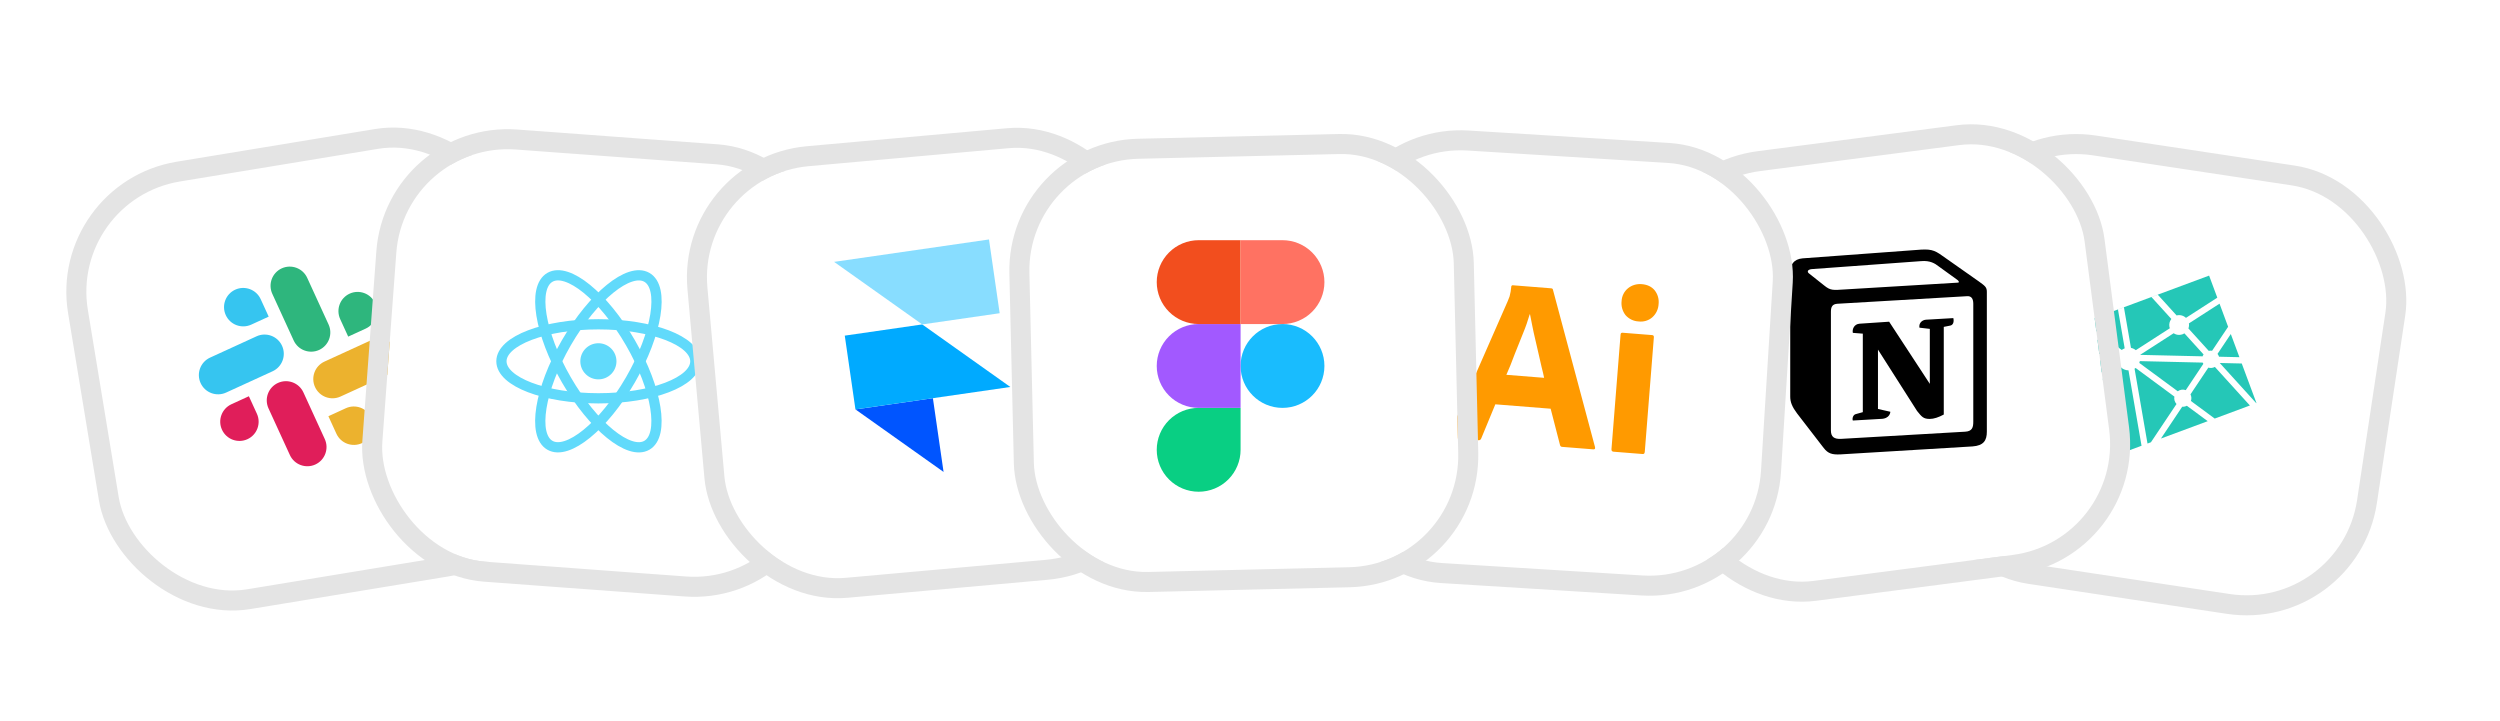 <svg width="312" height="90" viewBox="0 0 312 90" fill="none" xmlns="http://www.w3.org/2000/svg">
<g filter="url(#filter0_d_550_500)">
<rect x="248.707" y="16" width="52.975" height="51.581" rx="13.952" transform="rotate(8.593 248.707 16)" fill="white"/>
<rect x="247.658" y="14.577" width="55.475" height="54.081" rx="15.202" transform="rotate(8.593 247.658 14.577)" stroke="#E4E4E4" stroke-width="2.5"/>
<path d="M272.667 48.191L267.828 44.621C267.786 44.654 267.742 44.684 267.696 44.712L269.311 54.051L269.739 53.892L272.93 49.118C272.817 48.995 272.734 48.846 272.688 48.686C272.643 48.525 272.635 48.355 272.667 48.191L272.667 48.191ZM273.92 40.302C273.579 40.517 273.14 40.562 272.745 40.382C272.685 40.354 272.629 40.321 272.575 40.285L268.385 42.985L276.19 43.167C276.2 43.14 276.206 43.113 276.218 43.086C276.243 43.031 276.275 42.981 276.308 42.933L273.92 40.302L273.92 40.302ZM274.416 39.687L276.956 42.485C277.093 42.453 277.235 42.447 277.374 42.47L279.372 39.479L278.301 36.595L274.478 39.058C274.513 39.27 274.492 39.487 274.416 39.687L274.416 39.687ZM280.782 43.274L279.708 40.383L278.05 42.862C278.135 42.967 278.198 43.087 278.239 43.215L280.782 43.274V43.274ZM273.085 47.529C273.227 47.424 273.393 47.356 273.568 47.331C273.743 47.306 273.922 47.325 274.087 47.386L276.279 44.106C276.248 44.056 276.225 44.002 276.202 43.948L268.352 43.765C268.337 43.841 268.317 43.916 268.289 43.992L273.085 47.529V47.529ZM281.074 44.062L278.328 43.997L282.879 49.01L282.909 48.999L281.074 44.062ZM273.642 49.457L270.989 53.427L276.826 51.259L274.219 49.335C274.042 49.429 273.842 49.472 273.642 49.457V49.457ZM266.367 44.79C266.222 44.724 266.095 44.635 265.985 44.532L263.702 46.003L263.424 45.254L265.586 43.861C265.573 43.808 265.562 43.755 265.554 43.7L262.823 43.637L262.53 42.849L265.52 42.918L261.437 39.907L261.103 39.006L261.387 38.901L266.095 42.373C266.207 42.287 266.332 42.218 266.464 42.169L265.626 37.325L266.37 37.049L267.246 42.11C267.35 42.131 267.453 42.164 267.55 42.209C267.662 42.26 267.762 42.325 267.854 42.399L272.095 39.666C271.99 39.365 272.005 39.035 272.138 38.745C272.179 38.656 272.229 38.576 272.286 38.502L269.808 35.772L270.597 35.479L272.944 38.066C273.148 38.012 273.363 38.011 273.567 38.064C273.772 38.116 273.959 38.221 274.111 38.367L278.022 35.846L276.999 33.091L261.091 39.001L267.001 54.909L268.566 54.328L266.939 44.919C266.742 44.916 266.547 44.873 266.367 44.79V44.79ZM276.904 44.577L274.675 47.911C274.739 48.039 274.777 48.178 274.786 48.321C274.795 48.464 274.775 48.606 274.728 48.741L277.7 50.934L282.09 49.303L277.721 44.49C277.471 44.626 277.177 44.657 276.904 44.577L276.904 44.577Z" fill="#25C7B7"/>
</g>
<g filter="url(#filter1_d_550_500)">
<rect x="10" y="23.614" width="52.975" height="51.581" rx="13.952" transform="rotate(-9.358 10 23.614)" fill="white"/>
<rect x="8.563" y="22.584" width="55.475" height="54.081" rx="15.202" transform="rotate(-9.358 8.563 22.584)" stroke="#E4E4E4" stroke-width="2.5"/>
<path fill-rule="evenodd" clip-rule="evenodd" d="M30.658 34.849C29.455 35.401 28.928 36.825 29.481 38.028C30.031 39.232 31.454 39.762 32.658 39.211L34.836 38.213L33.837 36.033C33.286 34.829 31.863 34.299 30.658 34.849C30.659 34.848 30.659 34.848 30.658 34.849ZM33.324 40.667L27.518 43.328C26.315 43.88 25.788 45.304 26.34 46.507C26.89 47.711 28.313 48.241 29.517 47.691L35.324 45.031C36.527 44.478 37.054 43.054 36.502 41.851C35.951 40.646 34.528 40.116 33.324 40.667Z" fill="#36C5F0"/>
<path fill-rule="evenodd" clip-rule="evenodd" d="M48.115 36.528C47.564 35.324 46.141 34.794 44.937 35.345C43.734 35.897 43.207 37.321 43.759 38.524L44.759 40.707L46.937 39.709C48.14 39.156 48.668 37.733 48.115 36.528ZM42.308 39.189L39.642 33.371C39.092 32.168 37.67 31.637 36.465 32.187C35.262 32.74 34.735 34.163 35.287 35.367L37.953 41.185C38.503 42.389 39.926 42.919 41.13 42.37C42.334 41.817 42.861 40.393 42.308 39.189Z" fill="#2EB67D"/>
<path fill-rule="evenodd" clip-rule="evenodd" d="M46.463 54.006C47.666 53.453 48.193 52.03 47.641 50.827C47.09 49.623 45.668 49.093 44.464 49.643L42.286 50.641L43.285 52.823C43.836 54.026 45.258 54.556 46.463 54.006ZM43.796 48.187L49.603 45.526C50.806 44.974 51.333 43.55 50.781 42.347C50.231 41.142 48.808 40.612 47.604 41.162L41.797 43.823C40.594 44.375 40.067 45.799 40.619 47.002C41.17 48.207 42.592 48.738 43.796 48.187Z" fill="#ECB22E"/>
<path fill-rule="evenodd" clip-rule="evenodd" d="M29.006 52.325C29.557 53.529 30.98 54.059 32.184 53.508C33.387 52.956 33.915 51.532 33.362 50.329L32.362 48.148L30.185 49.146C28.981 49.698 28.454 51.122 29.006 52.325ZM34.813 49.664L37.479 55.482C38.029 56.687 39.452 57.217 40.656 56.667C41.859 56.115 42.387 54.691 41.834 53.488L39.169 47.67C38.619 46.466 37.196 45.936 35.992 46.486C34.787 47.038 34.261 48.461 34.813 49.664Z" fill="#E01E5A"/>
</g>
<g filter="url(#filter2_d_550_500)">
<rect x="207.128" y="21.852" width="52.975" height="51.581" rx="13.952" transform="rotate(-7.432 207.128 21.852)" fill="white"/>
<rect x="205.727" y="20.774" width="55.475" height="54.081" rx="15.202" transform="rotate(-7.432 205.727 20.774)" stroke="#E4E4E4" stroke-width="2.5"/>
<path fill-rule="evenodd" clip-rule="evenodd" d="M228.955 34.32C229.751 34.967 230.049 34.917 231.543 34.818L245.627 33.972C245.926 33.972 245.678 33.674 245.578 33.624L243.239 31.933C242.791 31.585 242.194 31.187 241.049 31.287L227.412 32.281C226.914 32.331 226.815 32.579 227.013 32.779L228.955 34.32ZM229.801 37.602L229.801 52.421C229.801 53.218 230.199 53.516 231.095 53.466L246.573 52.571C247.469 52.522 247.569 51.974 247.569 51.327L247.569 36.607C247.569 35.961 247.321 35.613 246.772 35.663L230.597 36.607C230 36.657 229.801 36.956 229.801 37.602ZM245.081 38.397C245.18 38.845 245.081 39.293 244.632 39.343L243.886 39.492L243.886 50.432C243.239 50.78 242.642 50.979 242.144 50.979C241.348 50.979 241.148 50.73 240.551 49.985L235.673 42.327L235.673 49.736L237.217 50.084C237.217 50.084 237.217 50.979 235.971 50.979L232.538 51.178C232.438 50.979 232.538 50.482 232.886 50.383L233.782 50.134L233.782 40.337L232.538 40.238C232.439 39.79 232.687 39.144 233.384 39.094L237.068 38.846L242.144 46.603L242.144 39.74L240.85 39.592C240.751 39.044 241.148 38.647 241.646 38.597L245.081 38.397ZM226.267 30.939L240.452 29.894C242.194 29.745 242.642 29.845 243.737 30.64L248.265 33.823C249.012 34.37 249.261 34.519 249.261 35.115L249.261 52.571C249.261 53.665 248.863 54.312 247.469 54.411L230.996 55.405C229.95 55.455 229.452 55.306 228.905 54.61L225.57 50.283C224.973 49.487 224.724 48.891 224.724 48.194L224.724 32.678C224.724 31.784 225.123 31.038 226.267 30.939Z" fill="black"/>
</g>
<g filter="url(#filter3_d_550_500)">
<rect x="170.532" y="16.62" width="52.975" height="51.581" rx="13.952" transform="rotate(3.546 170.532 16.62)" fill="white"/>
<rect x="169.361" y="15.295" width="55.475" height="54.081" rx="15.202" transform="rotate(3.546 169.361 15.295)" stroke="#E4E4E4" stroke-width="2.5"/>
<path d="M194.824 49.704L187.921 49.156L186.165 53.404C186.115 53.568 185.957 53.667 185.792 53.636L182.304 53.359C182.099 53.342 182.053 53.227 182.126 53.008L189.467 36.283C189.537 36.102 189.609 35.902 189.701 35.685C189.806 35.302 189.875 34.896 189.908 34.488C189.897 34.394 189.978 34.307 190.072 34.296L190.128 34.3L194.878 34.678C195.026 34.689 195.096 34.751 195.107 34.845L200.362 54.494C200.401 54.703 200.338 54.791 200.153 54.776L196.275 54.468C196.144 54.477 196.021 54.373 195.994 54.24L194.824 49.704V49.704ZM189.297 45.474L194.009 45.849C193.929 45.45 193.817 44.975 193.689 44.479C193.562 43.965 193.437 43.413 193.315 42.843C193.175 42.254 193.052 41.684 192.912 41.094C192.772 40.504 192.648 39.953 192.542 39.403C192.435 38.871 192.344 38.379 192.249 37.923L192.212 37.92C191.982 38.705 191.714 39.486 191.391 40.264C191.042 41.132 190.69 42.038 190.319 42.942C189.984 43.867 189.637 44.717 189.297 45.474V45.474Z" fill="#FF9A00"/>
<path d="M205.772 38.811C205.158 38.781 204.583 38.492 204.172 38.03C203.782 37.532 203.608 36.902 203.677 36.273C203.708 35.641 203.997 35.066 204.476 34.675C204.955 34.283 205.566 34.108 206.179 34.157C206.902 34.214 207.441 34.481 207.816 34.94C208.188 35.418 208.364 36.029 208.297 36.64C208.265 37.272 207.994 37.867 207.512 38.295C207.05 38.707 206.4 38.898 205.772 38.811ZM202.415 54.751L203.549 40.464C203.564 40.278 203.644 40.21 203.811 40.223L207.485 40.515C207.652 40.528 207.719 40.627 207.705 40.794L206.571 55.081C206.555 55.285 206.473 55.372 206.306 55.359L202.669 55.07C202.484 55.055 202.4 54.936 202.415 54.751V54.751Z" fill="#FF9A00"/>
</g>
<g filter="url(#filter4_d_550_500)">
<rect x="51.789" y="16.331" width="52.975" height="51.581" rx="13.952" transform="rotate(4.219 51.789 16.331)" fill="white"/>
<rect x="50.634" y="14.992" width="55.475" height="54.081" rx="15.202" transform="rotate(4.219 50.634 14.992)" stroke="#E4E4E4" stroke-width="2.5"/>
<path d="M75.982 46.042C77.227 46.043 78.237 45.033 78.238 43.788C78.238 42.542 77.228 41.533 75.983 41.532C74.738 41.532 73.728 42.541 73.728 43.787C73.727 45.032 74.737 46.042 75.982 46.042Z" fill="#61DAFB"/>
<path d="M75.981 48.408C82.664 48.409 88.082 46.342 88.083 43.791C88.083 41.239 82.666 39.169 75.984 39.167C69.301 39.166 63.883 41.233 63.882 43.784C63.882 46.336 69.299 48.406 75.981 48.408Z" stroke="#61DAFB" stroke-width="1.279"/>
<path d="M71.981 46.096C75.32 51.885 79.82 55.543 82.03 54.268C84.24 52.993 83.324 47.267 79.984 41.478C76.644 35.69 72.145 32.031 69.935 33.307C67.725 34.582 68.641 40.308 71.981 46.096Z" stroke="#61DAFB" stroke-width="1.279"/>
<path d="M71.982 41.476C68.639 47.263 67.72 52.989 69.93 54.265C72.139 55.541 76.64 51.885 79.983 46.099C83.326 40.312 84.245 34.586 82.035 33.31C79.826 32.033 75.325 35.69 71.982 41.476Z" stroke="#61DAFB" stroke-width="1.279"/>
</g>
<g filter="url(#filter5_d_550_500)">
<rect x="88.337" y="20.686" width="52.975" height="51.581" rx="13.952" transform="rotate(-5.139 88.337 20.686)" fill="white"/>
<rect x="86.981" y="19.552" width="55.475" height="54.081" rx="15.202" transform="rotate(-5.139 86.981 19.552)" stroke="#E4E4E4" stroke-width="2.5"/>
<path fill-rule="evenodd" clip-rule="evenodd" d="M108.062 49.79L117.728 48.391L119.06 57.596L108.062 49.79Z" fill="#0055FF"/>
<path d="M116.396 39.185L106.73 40.584L108.062 49.789L127.393 46.991L116.396 39.185Z" fill="#00AAFF"/>
<path d="M105.398 31.378L116.396 39.185L126.061 37.786L124.729 28.581L105.398 31.378Z" fill="#88DDFF"/>
</g>
<g filter="url(#filter6_d_550_500)">
<rect x="129.443" y="18.841" width="52.975" height="51.581" rx="13.952" transform="rotate(-1.35 129.443 18.841)" fill="white"/>
<rect x="128.164" y="17.62" width="55.475" height="54.081" rx="15.202" transform="rotate(-1.35 128.164 17.62)" stroke="#E4E4E4" stroke-width="2.5"/>
<path d="M161.359 49.601C164.249 49.601 166.591 47.258 166.591 44.369C166.591 41.479 164.249 39.137 161.359 39.137C158.47 39.137 156.127 41.479 156.127 44.369C156.127 47.258 158.47 49.601 161.359 49.601Z" fill="#19BCFE"/>
<path fill-rule="evenodd" clip-rule="evenodd" d="M150.896 60.065C152.283 60.065 153.614 59.514 154.595 58.533C155.576 57.551 156.128 56.221 156.128 54.833L156.128 49.601L150.896 49.601C149.508 49.601 148.177 50.152 147.196 51.133C146.215 52.115 145.664 53.445 145.664 54.833C145.664 56.221 146.215 57.551 147.196 58.533C148.177 59.514 149.508 60.065 150.896 60.065V60.065Z" fill="#09CF83"/>
<path fill-rule="evenodd" clip-rule="evenodd" d="M150.896 49.601L156.128 49.601L156.128 39.137L150.896 39.137C149.508 39.137 148.177 39.688 147.196 40.669C146.215 41.651 145.664 42.981 145.664 44.369C145.664 45.757 146.215 47.087 147.196 48.069C148.177 49.05 149.508 49.601 150.896 49.601V49.601Z" fill="#A259FF"/>
<path fill-rule="evenodd" clip-rule="evenodd" d="M150.896 39.137L156.128 39.137L156.128 28.673L150.896 28.673C149.508 28.673 148.177 29.224 147.196 30.206C146.215 31.187 145.664 32.517 145.664 33.905C145.664 35.293 146.215 36.623 147.196 37.605C148.177 38.586 149.508 39.137 150.896 39.137V39.137Z" fill="#F24E1E"/>
<path fill-rule="evenodd" clip-rule="evenodd" d="M161.359 39.137L156.127 39.137L156.127 28.673L161.359 28.673C162.747 28.673 164.078 29.224 165.059 30.206C166.04 31.187 166.591 32.517 166.591 33.905C166.591 35.293 166.04 36.623 165.059 37.605C164.078 38.586 162.747 39.137 161.359 39.137Z" fill="#FF7262"/>
</g>
<defs>
<filter id="filter0_d_550_500" x="233.91" y="11.517" width="71.661" height="70.491" filterUnits="userSpaceOnUse" color-interpolation-filters="sRGB">
<feFlood flood-opacity="0" result="BackgroundImageFix"/>
<feColorMatrix in="SourceAlpha" type="matrix" values="0 0 0 0 0 0 0 0 0 0 0 0 0 0 0 0 0 0 127 0" result="hardAlpha"/>
<feOffset dx="-1.303" dy="1.303"/>
<feGaussianBlur stdDeviation="2.606"/>
<feComposite in2="hardAlpha" operator="out"/>
<feColorMatrix type="matrix" values="0 0 0 0 1 0 0 0 0 1 0 0 0 0 1 0 0 0 0.2 0"/>
<feBlend mode="normal" in2="BackgroundImageFix" result="effect1_dropShadow_550_500"/>
<feBlend mode="normal" in="SourceGraphic" in2="effect1_dropShadow_550_500" result="shape"/>
</filter>
<filter id="filter1_d_550_500" x="3.065" y="10.671" width="71.921" height="70.773" filterUnits="userSpaceOnUse" color-interpolation-filters="sRGB">
<feFlood flood-opacity="0" result="BackgroundImageFix"/>
<feColorMatrix in="SourceAlpha" type="matrix" values="0 0 0 0 0 0 0 0 0 0 0 0 0 0 0 0 0 0 127 0" result="hardAlpha"/>
<feOffset dx="-1.303" dy="1.303"/>
<feGaussianBlur stdDeviation="2.606"/>
<feComposite in2="hardAlpha" operator="out"/>
<feColorMatrix type="matrix" values="0 0 0 0 1 0 0 0 0 1 0 0 0 0 1 0 0 0 0.2 0"/>
<feBlend mode="normal" in2="BackgroundImageFix" result="effect1_dropShadow_550_500"/>
<feBlend mode="normal" in="SourceGraphic" in2="effect1_dropShadow_550_500" result="shape"/>
</filter>
<filter id="filter2_d_550_500" x="199.798" y="10.276" width="71.256" height="70.054" filterUnits="userSpaceOnUse" color-interpolation-filters="sRGB">
<feFlood flood-opacity="0" result="BackgroundImageFix"/>
<feColorMatrix in="SourceAlpha" type="matrix" values="0 0 0 0 0 0 0 0 0 0 0 0 0 0 0 0 0 0 127 0" result="hardAlpha"/>
<feOffset dx="-1.303" dy="1.303"/>
<feGaussianBlur stdDeviation="2.606"/>
<feComposite in2="hardAlpha" operator="out"/>
<feColorMatrix type="matrix" values="0 0 0 0 1 0 0 0 0 1 0 0 0 0 1 0 0 0 0.2 0"/>
<feBlend mode="normal" in2="BackgroundImageFix" result="effect1_dropShadow_550_500"/>
<feBlend mode="normal" in="SourceGraphic" in2="effect1_dropShadow_550_500" result="shape"/>
</filter>
<filter id="filter3_d_550_500" x="159.161" y="11.047" width="69.818" height="68.513" filterUnits="userSpaceOnUse" color-interpolation-filters="sRGB">
<feFlood flood-opacity="0" result="BackgroundImageFix"/>
<feColorMatrix in="SourceAlpha" type="matrix" values="0 0 0 0 0 0 0 0 0 0 0 0 0 0 0 0 0 0 127 0" result="hardAlpha"/>
<feOffset dx="-1.303" dy="1.303"/>
<feGaussianBlur stdDeviation="2.606"/>
<feComposite in2="hardAlpha" operator="out"/>
<feColorMatrix type="matrix" values="0 0 0 0 1 0 0 0 0 1 0 0 0 0 1 0 0 0 0.2 0"/>
<feBlend mode="normal" in2="BackgroundImageFix" result="effect1_dropShadow_550_500"/>
<feBlend mode="normal" in="SourceGraphic" in2="effect1_dropShadow_550_500" result="shape"/>
</filter>
<filter id="filter4_d_550_500" x="39.966" y="10.909" width="70.076" height="68.788" filterUnits="userSpaceOnUse" color-interpolation-filters="sRGB">
<feFlood flood-opacity="0" result="BackgroundImageFix"/>
<feColorMatrix in="SourceAlpha" type="matrix" values="0 0 0 0 0 0 0 0 0 0 0 0 0 0 0 0 0 0 127 0" result="hardAlpha"/>
<feOffset dx="-1.303" dy="1.303"/>
<feGaussianBlur stdDeviation="2.606"/>
<feComposite in2="hardAlpha" operator="out"/>
<feColorMatrix type="matrix" values="0 0 0 0 1 0 0 0 0 1 0 0 0 0 1 0 0 0 0.2 0"/>
<feBlend mode="normal" in2="BackgroundImageFix" result="effect1_dropShadow_550_500"/>
<feBlend mode="normal" in="SourceGraphic" in2="effect1_dropShadow_550_500" result="shape"/>
</filter>
<filter id="filter5_d_550_500" x="80.514" y="10.724" width="70.422" height="69.159" filterUnits="userSpaceOnUse" color-interpolation-filters="sRGB">
<feFlood flood-opacity="0" result="BackgroundImageFix"/>
<feColorMatrix in="SourceAlpha" type="matrix" values="0 0 0 0 0 0 0 0 0 0 0 0 0 0 0 0 0 0 127 0" result="hardAlpha"/>
<feOffset dx="-1.303" dy="1.303"/>
<feGaussianBlur stdDeviation="2.606"/>
<feComposite in2="hardAlpha" operator="out"/>
<feColorMatrix type="matrix" values="0 0 0 0 1 0 0 0 0 1 0 0 0 0 1 0 0 0 0.2 0"/>
<feBlend mode="normal" in2="BackgroundImageFix" result="effect1_dropShadow_550_500"/>
<feBlend mode="normal" in="SourceGraphic" in2="effect1_dropShadow_550_500" result="shape"/>
</filter>
<filter id="filter6_d_550_500" x="120.752" y="11.508" width="68.951" height="67.59" filterUnits="userSpaceOnUse" color-interpolation-filters="sRGB">
<feFlood flood-opacity="0" result="BackgroundImageFix"/>
<feColorMatrix in="SourceAlpha" type="matrix" values="0 0 0 0 0 0 0 0 0 0 0 0 0 0 0 0 0 0 127 0" result="hardAlpha"/>
<feOffset dx="-1.303" dy="1.303"/>
<feGaussianBlur stdDeviation="2.606"/>
<feComposite in2="hardAlpha" operator="out"/>
<feColorMatrix type="matrix" values="0 0 0 0 1 0 0 0 0 1 0 0 0 0 1 0 0 0 0.2 0"/>
<feBlend mode="normal" in2="BackgroundImageFix" result="effect1_dropShadow_550_500"/>
<feBlend mode="normal" in="SourceGraphic" in2="effect1_dropShadow_550_500" result="shape"/>
</filter>
</defs>
</svg>
